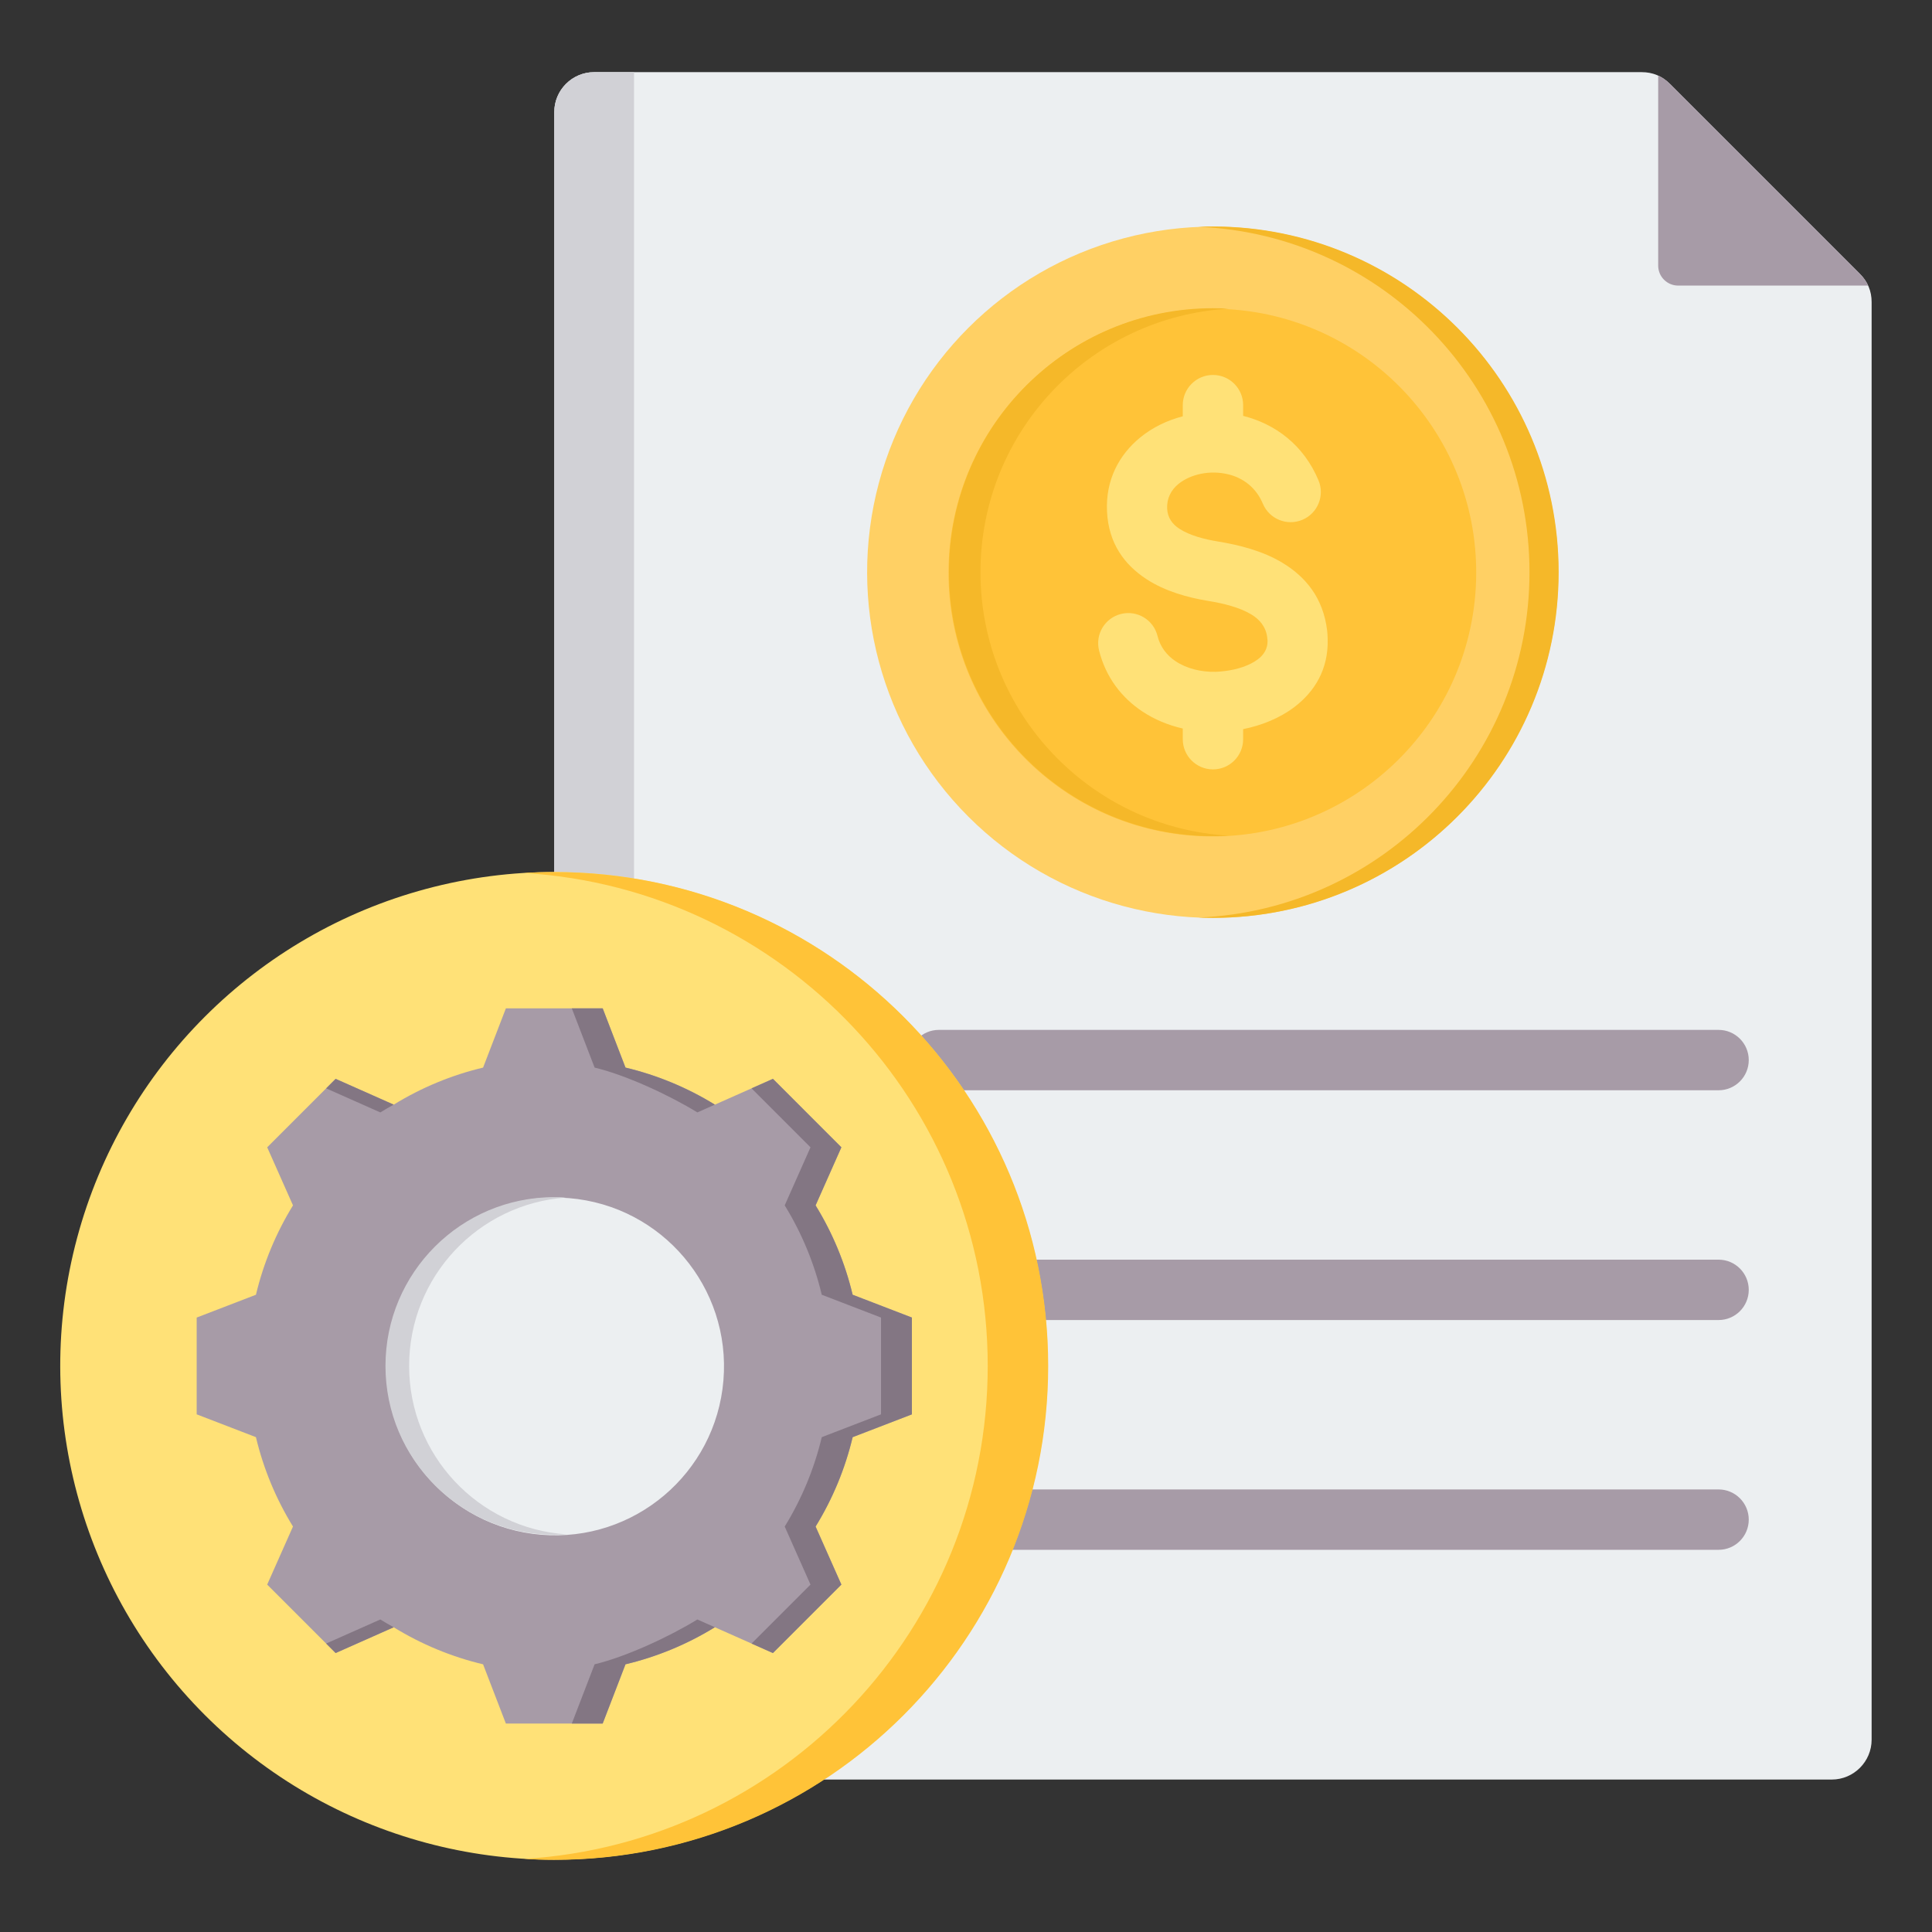 <svg id="Layer_1" enable-background="new 0 0 512 512" height="512" viewBox="0 0 512 512" width="512" xmlns="http://www.w3.org/2000/svg"><rect x="0" y="0" width="512" height="512" fill="#333333" stroke="none"/><g clip-rule="evenodd" fill-rule="evenodd"><g><path d="m157.456 19.119h277.605c2.91 0 5.414 1.037 7.471 3.095l50.373 50.373c2.057 2.058 3.095 4.562 3.095 7.472v380.974c0 5.82-4.747 10.567-10.567 10.567h-327.977c-5.82 0-10.567-4.747-10.567-10.567v-431.347c0-5.82 4.747-10.567 10.567-10.567z" fill="#eceff1"/><path d="m439.437 20.035v50.364c0 2.91 2.373 5.283 5.283 5.283h50.364c-.513-1.122-1.239-2.155-2.179-3.095l-50.373-50.373c-.939-.94-1.972-1.667-3.095-2.179z" fill="#a79ba7"/><path d="m157.456 19.119h10.568v452.48h-10.568c-5.82 0-10.567-4.747-10.567-10.567v-431.346c0-5.82 4.747-10.567 10.567-10.567z" fill="#d1d1d6"/><path d="m248.811 410.717c-4.418 0-8-3.582-8-8s3.582-8 8-8h206.626c4.418 0 8 3.582 8 8s-3.582 8-8 8zm0-121.785c-4.418 0-8-3.582-8-8s3.582-8 8-8h206.626c4.418 0 8 3.582 8 8s-3.582 8-8 8zm0 60.893c-4.418 0-8-3.582-8-8s3.582-8 8-8h206.626c4.418 0 8 3.582 8 8s-3.582 8-8 8z" fill="#a79ba7"/></g><g><ellipse cx="321.445" cy="151.634" fill="#ffd064" rx="91.61" ry="91.61" transform="matrix(.707 -.707 .707 .707 -13.072 271.709)"/><path d="m317.582 60.104c48.803 2.024 87.747 42.229 87.747 91.53 0 49.3-38.944 89.505-87.747 91.53 1.281.053 2.569.08 3.863.08 50.595 0 91.61-41.015 91.61-91.61s-41.015-91.61-91.61-91.61c-1.294 0-2.582.027-3.863.08z" fill="#f5b829"/><ellipse cx="321.445" cy="151.634" fill="#ffc338" rx="69.954" ry="69.954" transform="matrix(.033 -.999 .999 .033 159.198 467.854)"/><path d="m259.835 151.634c0-37.234 29.09-67.673 65.782-69.831-1.38-.081-2.771-.123-4.172-.123-38.635 0-69.954 31.319-69.954 69.954 0 38.634 31.319 69.954 69.954 69.954 1.401 0 2.792-.041 4.172-.123-36.692-2.158-65.782-32.597-65.782-69.831z" fill="#f5b829"/><path d="m349.414 127.29c1.708 4.073-.208 8.76-4.281 10.469-4.073 1.708-8.76-.208-10.469-4.281-1.806-4.301-5.232-6.783-8.994-7.737-2.452-.621-5.01-.661-7.384-.183-2.279.459-4.368 1.379-5.989 2.697-1.911 1.554-3.125 3.788-2.991 6.55.118 2.441 1.413 4.129 3.22 5.308 2.734 1.785 6.583 2.789 10.265 3.394 5.658.929 11.847 2.487 17.069 5.639 6.153 3.715 10.796 9.311 11.842 17.925.078.641.127 1.43.149 2.357.189 7.938-3.422 13.844-8.848 17.962-3.905 2.963-8.724 4.871-13.557 5.84v2.669c0 4.418-3.582 8-8 8s-8-3.582-8-8v-2.83c-3.848-.878-7.508-2.388-10.723-4.529-5.485-3.653-9.688-9.047-11.467-16.184-1.053-4.28 1.564-8.604 5.844-9.656 4.28-1.053 8.603 1.564 9.656 5.844.728 2.923 2.482 5.153 4.78 6.684 2.95 1.965 6.758 2.901 10.638 2.809.624-.015 1.42-.08 2.384-.197 3.3-.401 6.561-1.422 8.821-3.137 1.551-1.177 2.585-2.8 2.535-4.9-.003-.116-.031-.399-.087-.857-.346-2.851-2.005-4.777-4.217-6.112-3.144-1.898-7.386-2.921-11.381-3.577-5.489-.901-11.463-2.552-16.39-5.769-5.854-3.821-10.06-9.483-10.469-17.933-.406-8.36 3.192-15.062 8.866-19.675 3.198-2.601 7.067-4.482 11.21-5.553v-2.959c0-4.418 3.582-8 8-8s8 3.582 8 8v2.848l.1.025c8.322 2.11 15.893 7.58 19.868 17.049z" fill="#ffe177"/></g><g><ellipse cx="146.89" cy="361.991" fill="#ffe177" rx="130.89" ry="130.89" transform="matrix(.707 -.707 .707 .707 -212.943 209.892)"/><path d="m146.89 231.101c72.289 0 130.89 58.602 130.89 130.89s-58.602 130.89-130.89 130.89c-2.691 0-5.361-.091-8.011-.251 68.557-4.141 122.879-61.042 122.879-130.639 0-69.598-54.322-126.498-122.879-130.639 2.65-.16 5.32-.251 8.011-.251z" fill="#ffc338"/></g><g><path d="m67.825 380.862c1.991 8.367 5.309 16.36 9.818 23.683l-6.835 15.389 18.138 18.139 15.385-6.833c7.325 4.511 15.32 7.828 23.69 9.82l6.043 15.701h25.651l6.046-15.705c8.367-1.992 16.359-5.309 23.683-9.819l15.39 6.836 18.138-18.138-6.833-15.385c4.511-7.325 7.829-15.32 9.82-23.689l15.701-6.044v-25.651l-15.704-6.045c-1.991-8.368-5.309-16.359-9.819-23.683l6.835-15.39-18.137-18.139-15.385 6.833c-7.325-4.511-15.32-7.828-23.69-9.82l-6.043-15.702h-25.651l-6.044 15.704c-8.368 1.991-16.362 5.309-23.685 9.819l-15.388-6.834-18.138 18.138 6.835 15.39c-4.509 7.324-7.827 15.316-9.818 23.683l-15.705 6.045v25.65z" fill="#a79ba7"/><path d="m199.166 435.556 5.667 2.517 18.138-18.138-6.833-15.385c4.511-7.325 7.829-15.32 9.82-23.689l15.701-6.044v-25.651l-15.704-6.045c-1.991-8.368-5.309-16.359-9.819-23.683l6.835-15.39-18.137-18.139-5.667 2.517 15.621 15.622-6.835 15.39c4.51 7.324 7.828 15.315 9.819 23.683l15.704 6.045v25.651l-15.701 6.044c-1.992 8.37-5.309 16.364-9.82 23.689l6.833 15.385zm-47.635 21.205h8.184l6.046-15.705c8.367-1.992 16.359-5.309 23.683-9.819l-4.64-2.061c-7.324 4.51-18.86 9.888-27.227 11.879zm37.918-164.019c-7.325-4.511-15.32-7.828-23.69-9.82l-6.043-15.702h-8.184l6.043 15.702c8.37 1.992 19.908 7.37 27.234 11.881zm-85.114.002-15.388-6.834-2.517 2.517 14.361 6.378c1.165-.718 2.347-1.405 3.544-2.061zm-17.905 142.812 2.517 2.517 15.385-6.833c-1.198-.656-2.379-1.343-3.544-2.061z" fill="#837683"/><ellipse cx="146.89" cy="361.991" fill="#eceff1" rx="44.735" ry="44.735" transform="matrix(.083 -.997 .997 .083 -225.983 478.524)"/><path d="m102.155 361.991c0-24.709 20.027-44.735 44.735-44.735 1.054 0 2.098.039 3.133.111-23.246 1.608-41.602 20.969-41.602 44.624s18.356 43.015 41.602 44.624c-1.036.072-2.079.111-3.133.111-24.709 0-44.735-20.026-44.735-44.735z" fill="#d1d1d6"/></g></g></svg>